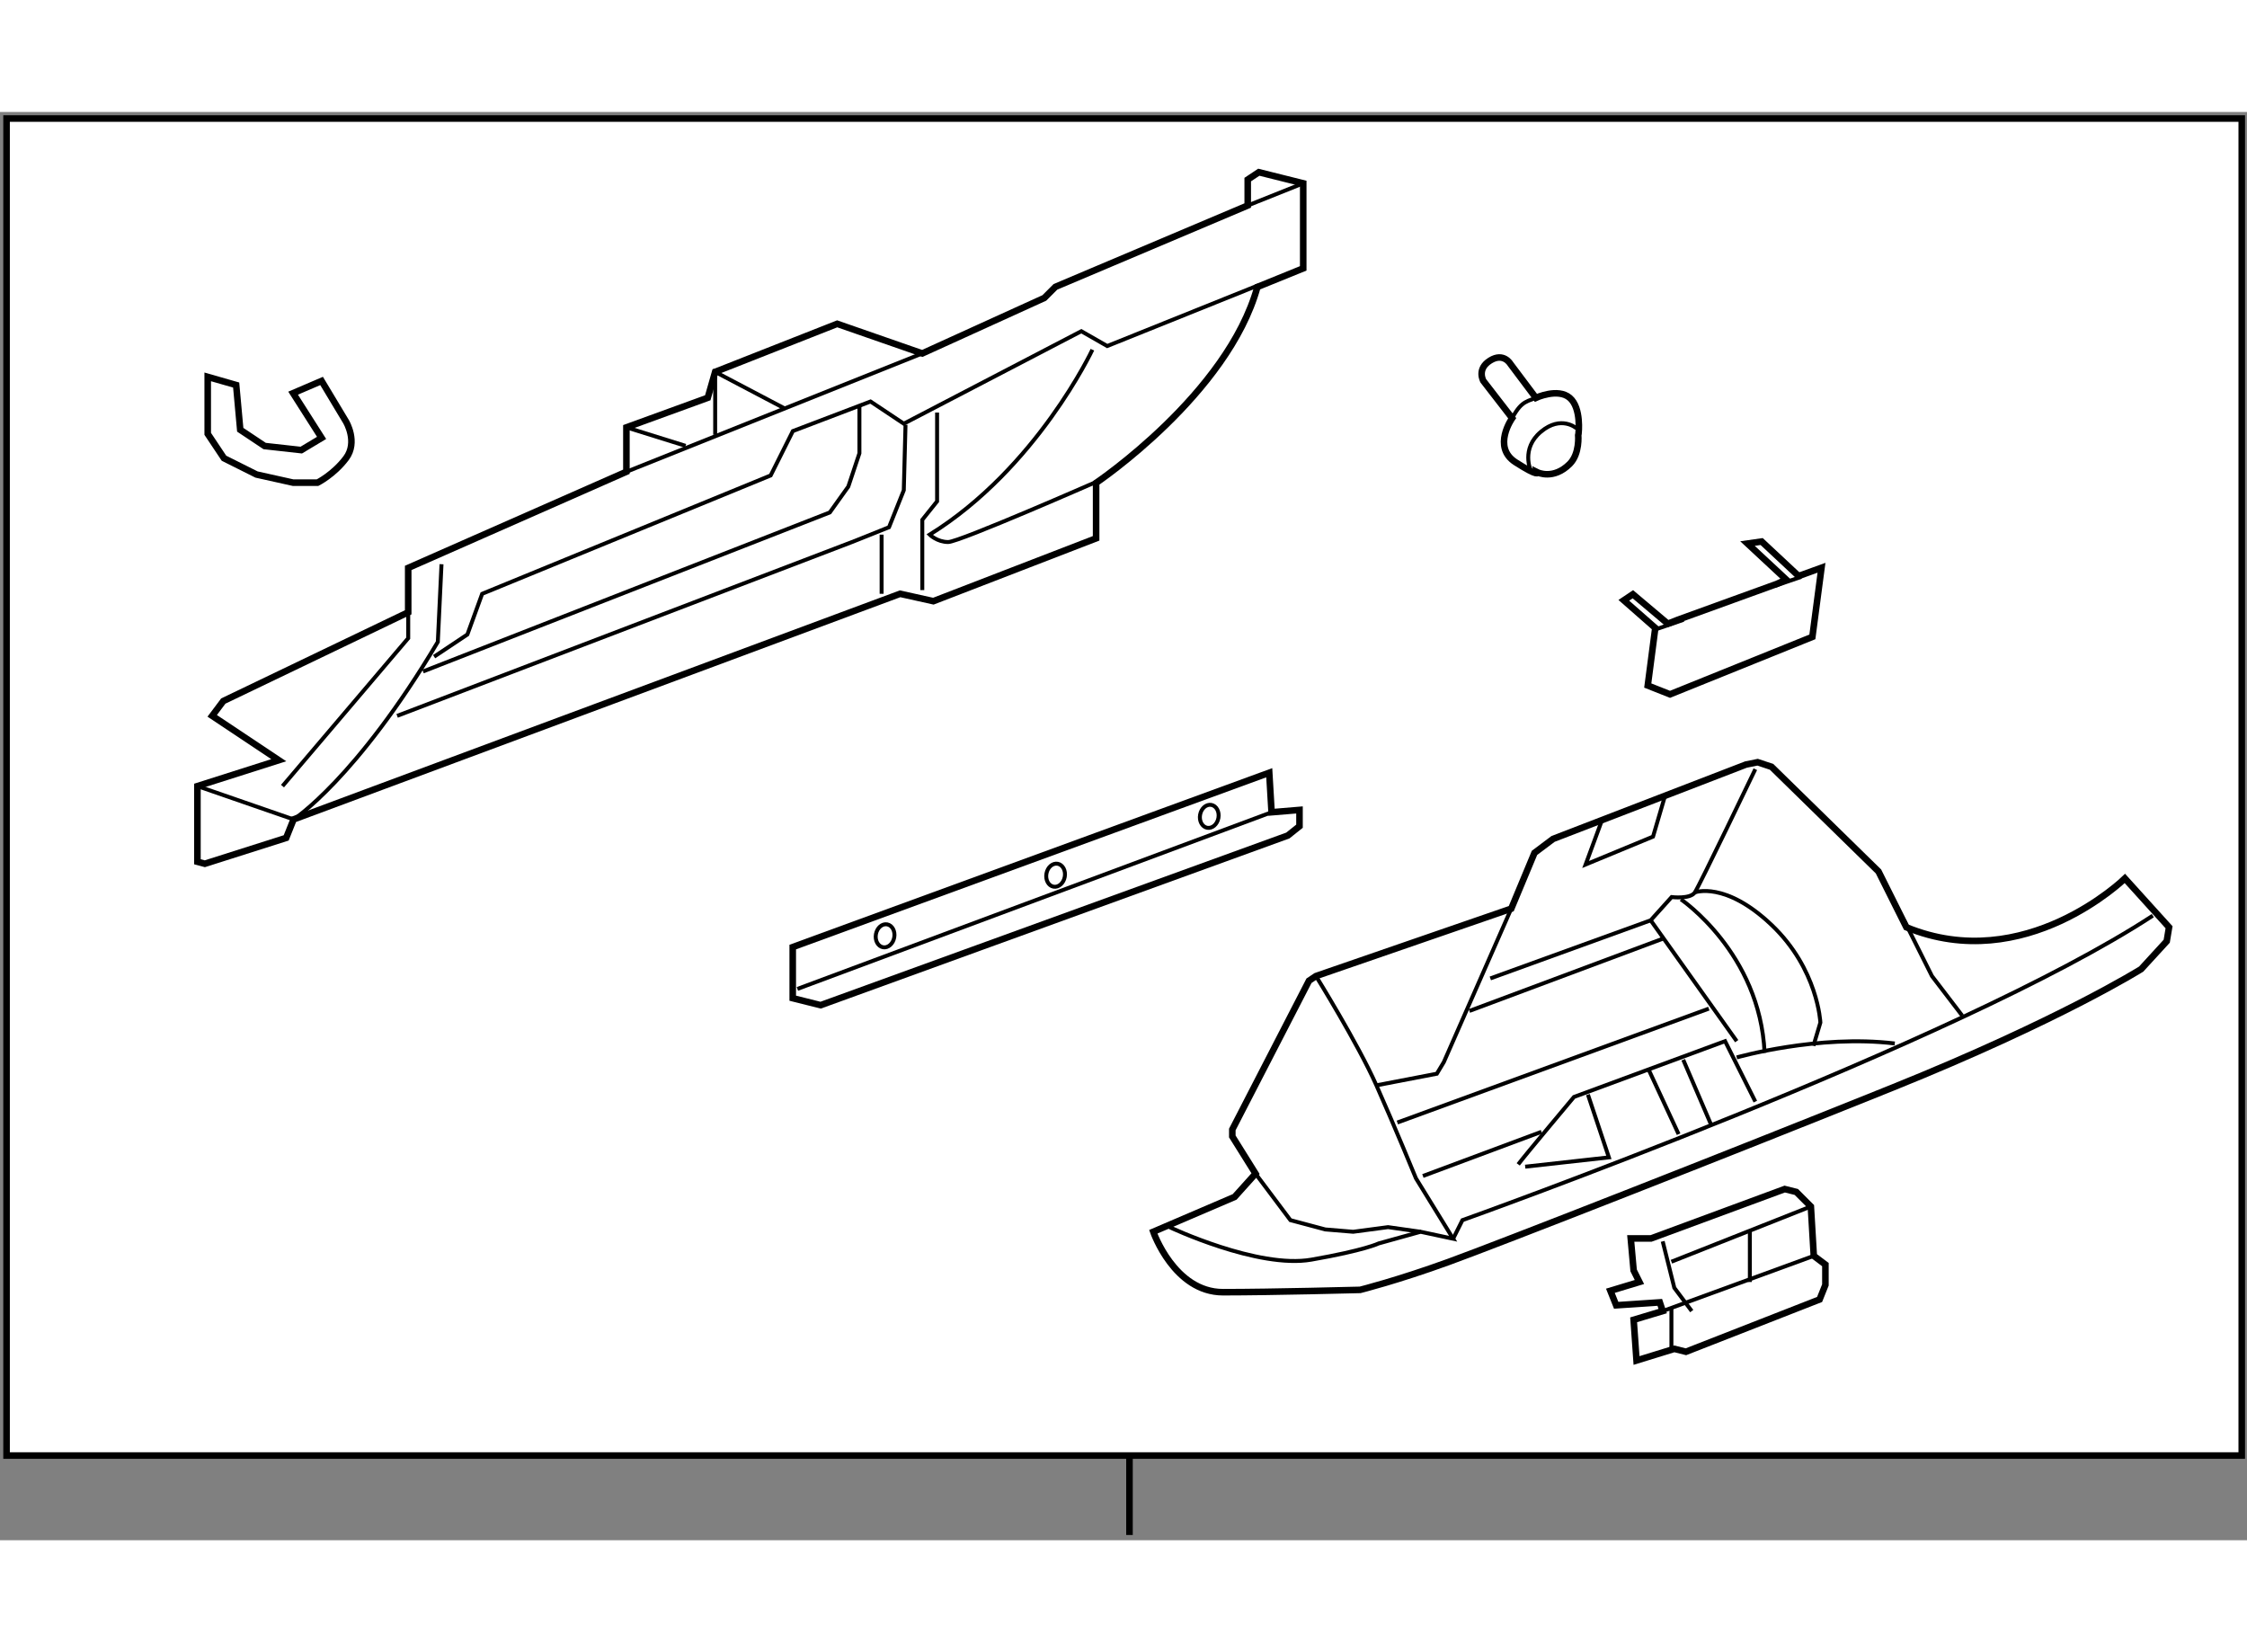 <?xml version="1.0" encoding="utf-8"?>
<!-- Generator: Adobe Illustrator 15.1.0, SVG Export Plug-In . SVG Version: 6.00 Build 0)  -->
<!DOCTYPE svg PUBLIC "-//W3C//DTD SVG 1.1//EN" "http://www.w3.org/Graphics/SVG/1.1/DTD/svg11.dtd">
<svg version="1.1" xmlns="http://www.w3.org/2000/svg" xmlns:xlink="http://www.w3.org/1999/xlink" x="0px" y="0px" width="244.8px"
	 height="180px" viewBox="37.879 43.916 171.212 108.827" enable-background="new 0 0 244.8 180" xml:space="preserve">
	
<rect x="37.879" y="43.916" width="171.212" height="108.827" fill="#808080" stroke="none"/>
	
<g><rect x="38.379" y="44.416" fill="#FFFFFF" stroke="#000000" stroke-width="0.5" width="170.312" height="101.874"></rect><line fill="none" stroke="#000000" stroke-width="0.5" x1="123.941" y1="146.29" x2="123.941" y2="152.343"></line></g><g><path fill="#FFFFFF" stroke="#000000" stroke-width="0.5" d="M53.486,101.198l6.199-1.97l0.563-1.409l46.214-17.191l2.535,0.563
				l12.401-4.789v-4.226c0,0,10.035-6.754,12.289-14.926l3.492-1.419v-6.48l-3.383-0.845l-0.846,0.561v1.975l-14.653,6.199
				l-0.846,0.845l-9.299,4.228l-6.482-2.256l-9.3,3.663l-0.563,1.972l-6.199,2.256v3.38l-16.626,7.327v3.383L54.894,88.8
				l-0.846,1.128l5.073,3.38l-6.199,1.974v5.765L53.486,101.198z"></path><polyline fill="none" stroke="#000000" stroke-width="0.3" points="59.404,95.282 68.984,84.011 68.984,82.039 		"></polyline><path fill="none" stroke="#000000" stroke-width="0.3" d="M71.52,78.375l-0.281,5.918c-6.199,10.427-10.99,13.526-10.99,13.526
				l-7.327-2.537"></path><polyline fill="none" stroke="#000000" stroke-width="0.3" points="70.957,85.419 73.492,83.729 74.619,80.628 96.601,71.611 
				98.291,68.23 104.208,65.977 106.744,67.666 120.271,60.621 122.245,61.75 133.75,57.125 		"></polyline><line fill="none" stroke="#000000" stroke-width="0.3" x1="132.951" y1="51.041" x2="137.18" y2="49.35"></line><line fill="none" stroke="#000000" stroke-width="0.3" x1="85.61" y1="71.329" x2="108.154" y2="62.313"></line><line fill="none" stroke="#000000" stroke-width="0.3" x1="85.61" y1="67.949" x2="90.119" y2="69.356"></line><polyline fill="none" stroke="#000000" stroke-width="0.3" points="97.728,66.539 92.372,63.721 92.372,68.513 		"></polyline><polyline fill="none" stroke="#000000" stroke-width="0.3" points="68.139,89.929 102.798,76.684 105.618,75.556 106.744,72.738 
				106.875,67.75 		"></polyline><polyline fill="none" stroke="#000000" stroke-width="0.3" points="70.112,86.546 101.108,74.429 102.518,72.456 103.363,69.922 
				103.363,66.259 		"></polyline><polyline fill="none" stroke="#000000" stroke-width="0.3" points="108.154,80.347 108.154,74.992 109.281,73.584 109.281,66.82 
						"></polyline><path fill="none" stroke="#000000" stroke-width="0.3" d="M121.115,62.031c0,0-4.225,9.016-12.397,14.09
				c0,0,0.563,0.563,1.409,0.563s11.374-4.622,11.374-4.622"></path><line fill="none" stroke="#000000" stroke-width="0.3" x1="105.054" y1="80.628" x2="105.054" y2="76.121"></line></g>



	
<g><path fill="#FFFFFF" stroke="#000000" stroke-width="0.5" d="M131.953,126.583l-6.199,2.656c0,0,1.594,4.605,5.313,4.605
				c3.721,0,10.449-0.178,10.449-0.178s2.836-0.709,6.732-2.125s21.074-8.148,33.828-13.283c12.75-5.137,18.951-9.033,18.951-9.033
				l1.947-2.125l0.178-1.063l-3.365-3.719c0,0-7.617,7.438-16.65,3.719l-2.125-4.252l-8.146-7.971l-1.063-0.354l-0.885,0.178
				l-14.701,5.668l-1.416,1.063l-1.771,4.25l-14.879,5.137l-0.531,0.355l-5.844,11.334v0.531l1.771,2.834L131.953,126.583z"></path><polyline fill="none" stroke="#000000" stroke-width="0.3" points="133.547,124.812 136.203,128.354 138.859,129.062 
				140.986,129.239 143.643,128.886 146.123,129.239 		"></polyline><path fill="none" stroke="#000000" stroke-width="0.3" d="M138.15,109.757c0,0,3.189,5.137,4.605,8.324
				c1.418,3.188,3.012,7.084,3.012,7.084l2.834,4.605l-2.479-0.531l-3.189,0.887c0,0-1.063,0.529-5.137,1.238
				s-10.803-2.479-10.803-2.479"></path><path fill="none" stroke="#000000" stroke-width="0.3" d="M148.602,129.771l0.707-1.416c0,0,37.725-13.461,52.604-23.203"></path><polyline fill="none" stroke="#000000" stroke-width="0.3" points="142.756,118.081 147.361,117.196 147.893,116.31 
				153.029,104.62 		"></polyline><path fill="none" stroke="#000000" stroke-width="0.3" d="M151.436,109.935l12.219-4.428l1.596-1.771c0,0,1.416,0.176,1.771-0.355
				c0.354-0.529,4.605-9.387,4.605-9.387"></path><polyline fill="none" stroke="#000000" stroke-width="0.3" points="159.938,97.89 158.697,101.255 163.834,99.13 164.719,96.118 
						"></polyline><line fill="none" stroke="#000000" stroke-width="0.3" x1="163.654" y1="105.507" x2="170.209" y2="114.716"></line><path fill="none" stroke="#000000" stroke-width="0.3" d="M167.021,103.38c0,0,2.301-0.885,5.844,2.48s3.719,7.439,3.719,7.439
				l-0.529,1.77"></path><path fill="none" stroke="#000000" stroke-width="0.3" d="M153.561,124.103c0.531-0.709,4.25-5.137,4.25-5.137l11.512-4.25
				l2.305,4.605"></path><polyline fill="none" stroke="#000000" stroke-width="0.3" points="154.092,124.28 160.469,123.571 158.873,118.79 		"></polyline><line fill="none" stroke="#000000" stroke-width="0.3" x1="163.479" y1="116.841" x2="165.781" y2="121.802"></line><line fill="none" stroke="#000000" stroke-width="0.3" x1="166.135" y1="116.134" x2="168.262" y2="121.093"></line><line fill="none" stroke="#000000" stroke-width="0.3" x1="146.299" y1="124.989" x2="155.332" y2="121.622"></line><line fill="none" stroke="#000000" stroke-width="0.3" x1="144.352" y1="120.915" x2="168.084" y2="112.237"></line><line fill="none" stroke="#000000" stroke-width="0.3" x1="149.84" y1="112.413" x2="164.541" y2="106.923"></line><path fill="none" stroke="#000000" stroke-width="0.3" d="M165.959,103.911c0,0,6.021,4.076,6.375,11.689"></path><path fill="none" stroke="#000000" stroke-width="0.3" d="M170.209,115.956c0,0,6.199-1.771,12.043-1.063"></path><polyline fill="none" stroke="#000000" stroke-width="0.3" points="182.961,105.507 185.086,109.757 187.389,112.769 		"></polyline></g>



	
<g><path fill="#FFFFFF" stroke="#000000" stroke-width="0.5" d="M158.156,68.422c0,0,0.235-1.95-0.669-2.725
				c-0.902-0.775-2.58,0-2.58,0l-1.939-2.582c0,0-0.514-0.906-1.549-0.259c-1.035,0.644-0.516,1.55-0.516,1.55l2.197,2.841
				c0,0-1.555,2.194,0.256,3.357c1.809,1.163,1.682,0.775,1.682,0.775s1.207,0.595,2.449-0.647c0.777-0.775,0.646-2.194,0.646-2.194
				L158.156,68.422z"></path><path fill="none" stroke="#000000" stroke-width="0.3" d="M154.844,65.719c-0.772,0.312-1.184,0.302-2.003,2.044"></path><path fill="none" stroke="#000000" stroke-width="0.3" d="M158.003,68.022c0,0-1.162-1.035-2.709,0.256
				c-1.551,1.291-0.775,2.97-0.775,2.97"></path></g>



	
<g><path fill="#FFFFFF" stroke="#000000" stroke-width="0.5" d="M161.607,81.125l2.398,2.105l-0.025,0.189
				c-0.109,0.839-0.549,4.199-0.549,4.199l1.697,0.671l10.846-4.378l0.695-5.267c0,0-0.609,0.221-1.561,0.565l-0.215,0.037
				l-2.783-2.6l-1.08,0.154l2.953,2.748l-0.725,0.331c-2.432,0.881-5.602,2.029-7.529,2.728l-0.77,0.301l-2.662-2.245L161.607,81.125
				z"></path><line fill="none" stroke="#000000" stroke-width="0.3" x1="164.123" y1="83.309" x2="166.158" y2="82.61"></line><line fill="none" stroke="#000000" stroke-width="0.3" x1="173.088" y1="80.037" x2="175.125" y2="79.338"></line></g>



	
<g><polygon fill="#FFFFFF" stroke="#000000" stroke-width="0.5" points="164.57,135.282 162.355,135.946 162.576,139.048 
				165.455,138.161 166.34,138.382 176.525,134.397 176.967,133.29 176.967,131.741 176.082,131.075 175.859,127.313 
				174.752,126.206 173.867,125.985 163.684,129.747 162.135,129.747 162.355,132.185 162.797,133.067 160.584,133.735 
				161.025,134.841 164.348,134.618 		"></polygon><polyline fill="none" stroke="#000000" stroke-width="0.3" points="164.57,129.97 165.455,133.511 166.783,135.282 		"></polyline><line fill="none" stroke="#000000" stroke-width="0.3" x1="164.57" y1="135.282" x2="176.082" y2="131.075"></line><line fill="none" stroke="#000000" stroke-width="0.3" x1="165.234" y1="131.521" x2="175.859" y2="127.313"></line><line fill="none" stroke="#000000" stroke-width="0.3" x1="171.211" y1="129.085" x2="171.211" y2="133.067"></line><line fill="none" stroke="#000000" stroke-width="0.3" x1="165.234" y1="135.062" x2="165.234" y2="138.161"></line></g>



	
<g><path fill="#FFFFFF" stroke="#000000" stroke-width="0.5" d="M55.874,64.721l0.31,3.409l1.86,1.239l2.79,0.31l1.549-0.929
			l-2.171-3.409l2.171-0.93l1.861,3.098c0,0,0.929,1.551,0,2.79c-0.933,1.241-2.17,1.861-2.17,1.861h-1.862l-2.787-0.62l-2.48-1.241
			l-1.239-1.858V64.1L55.874,64.721z"></path></g>



	
<g><polygon fill="#FFFFFF" stroke="#000000" stroke-width="0.5" points="98.282,111.442 98.282,107.546 134.59,94.263 
				134.768,97.274 136.895,97.097 136.895,98.337 136.008,99.046 100.408,111.974 		"></polygon><line fill="none" stroke="#000000" stroke-width="0.3" x1="98.637" y1="110.735" x2="134.768" y2="97.274"></line><ellipse transform="matrix(0.984 0.178 -0.178 0.984 20.644 -17.031)" fill="none" stroke="#000000" stroke-width="0.3" cx="105.348" cy="106.674" rx="0.709" ry="0.886"></ellipse><ellipse transform="matrix(0.984 0.179 -0.179 0.984 20.197 -19.536)" fill="none" stroke="#000000" stroke-width="0.3" cx="118.277" cy="102.069" rx="0.709" ry="0.887"></ellipse><ellipse transform="matrix(0.984 0.178 -0.178 0.984 19.512 -21.627)" fill="none" stroke="#000000" stroke-width="0.3" cx="129.967" cy="97.641" rx="0.709" ry="0.886"></ellipse></g>


</svg>